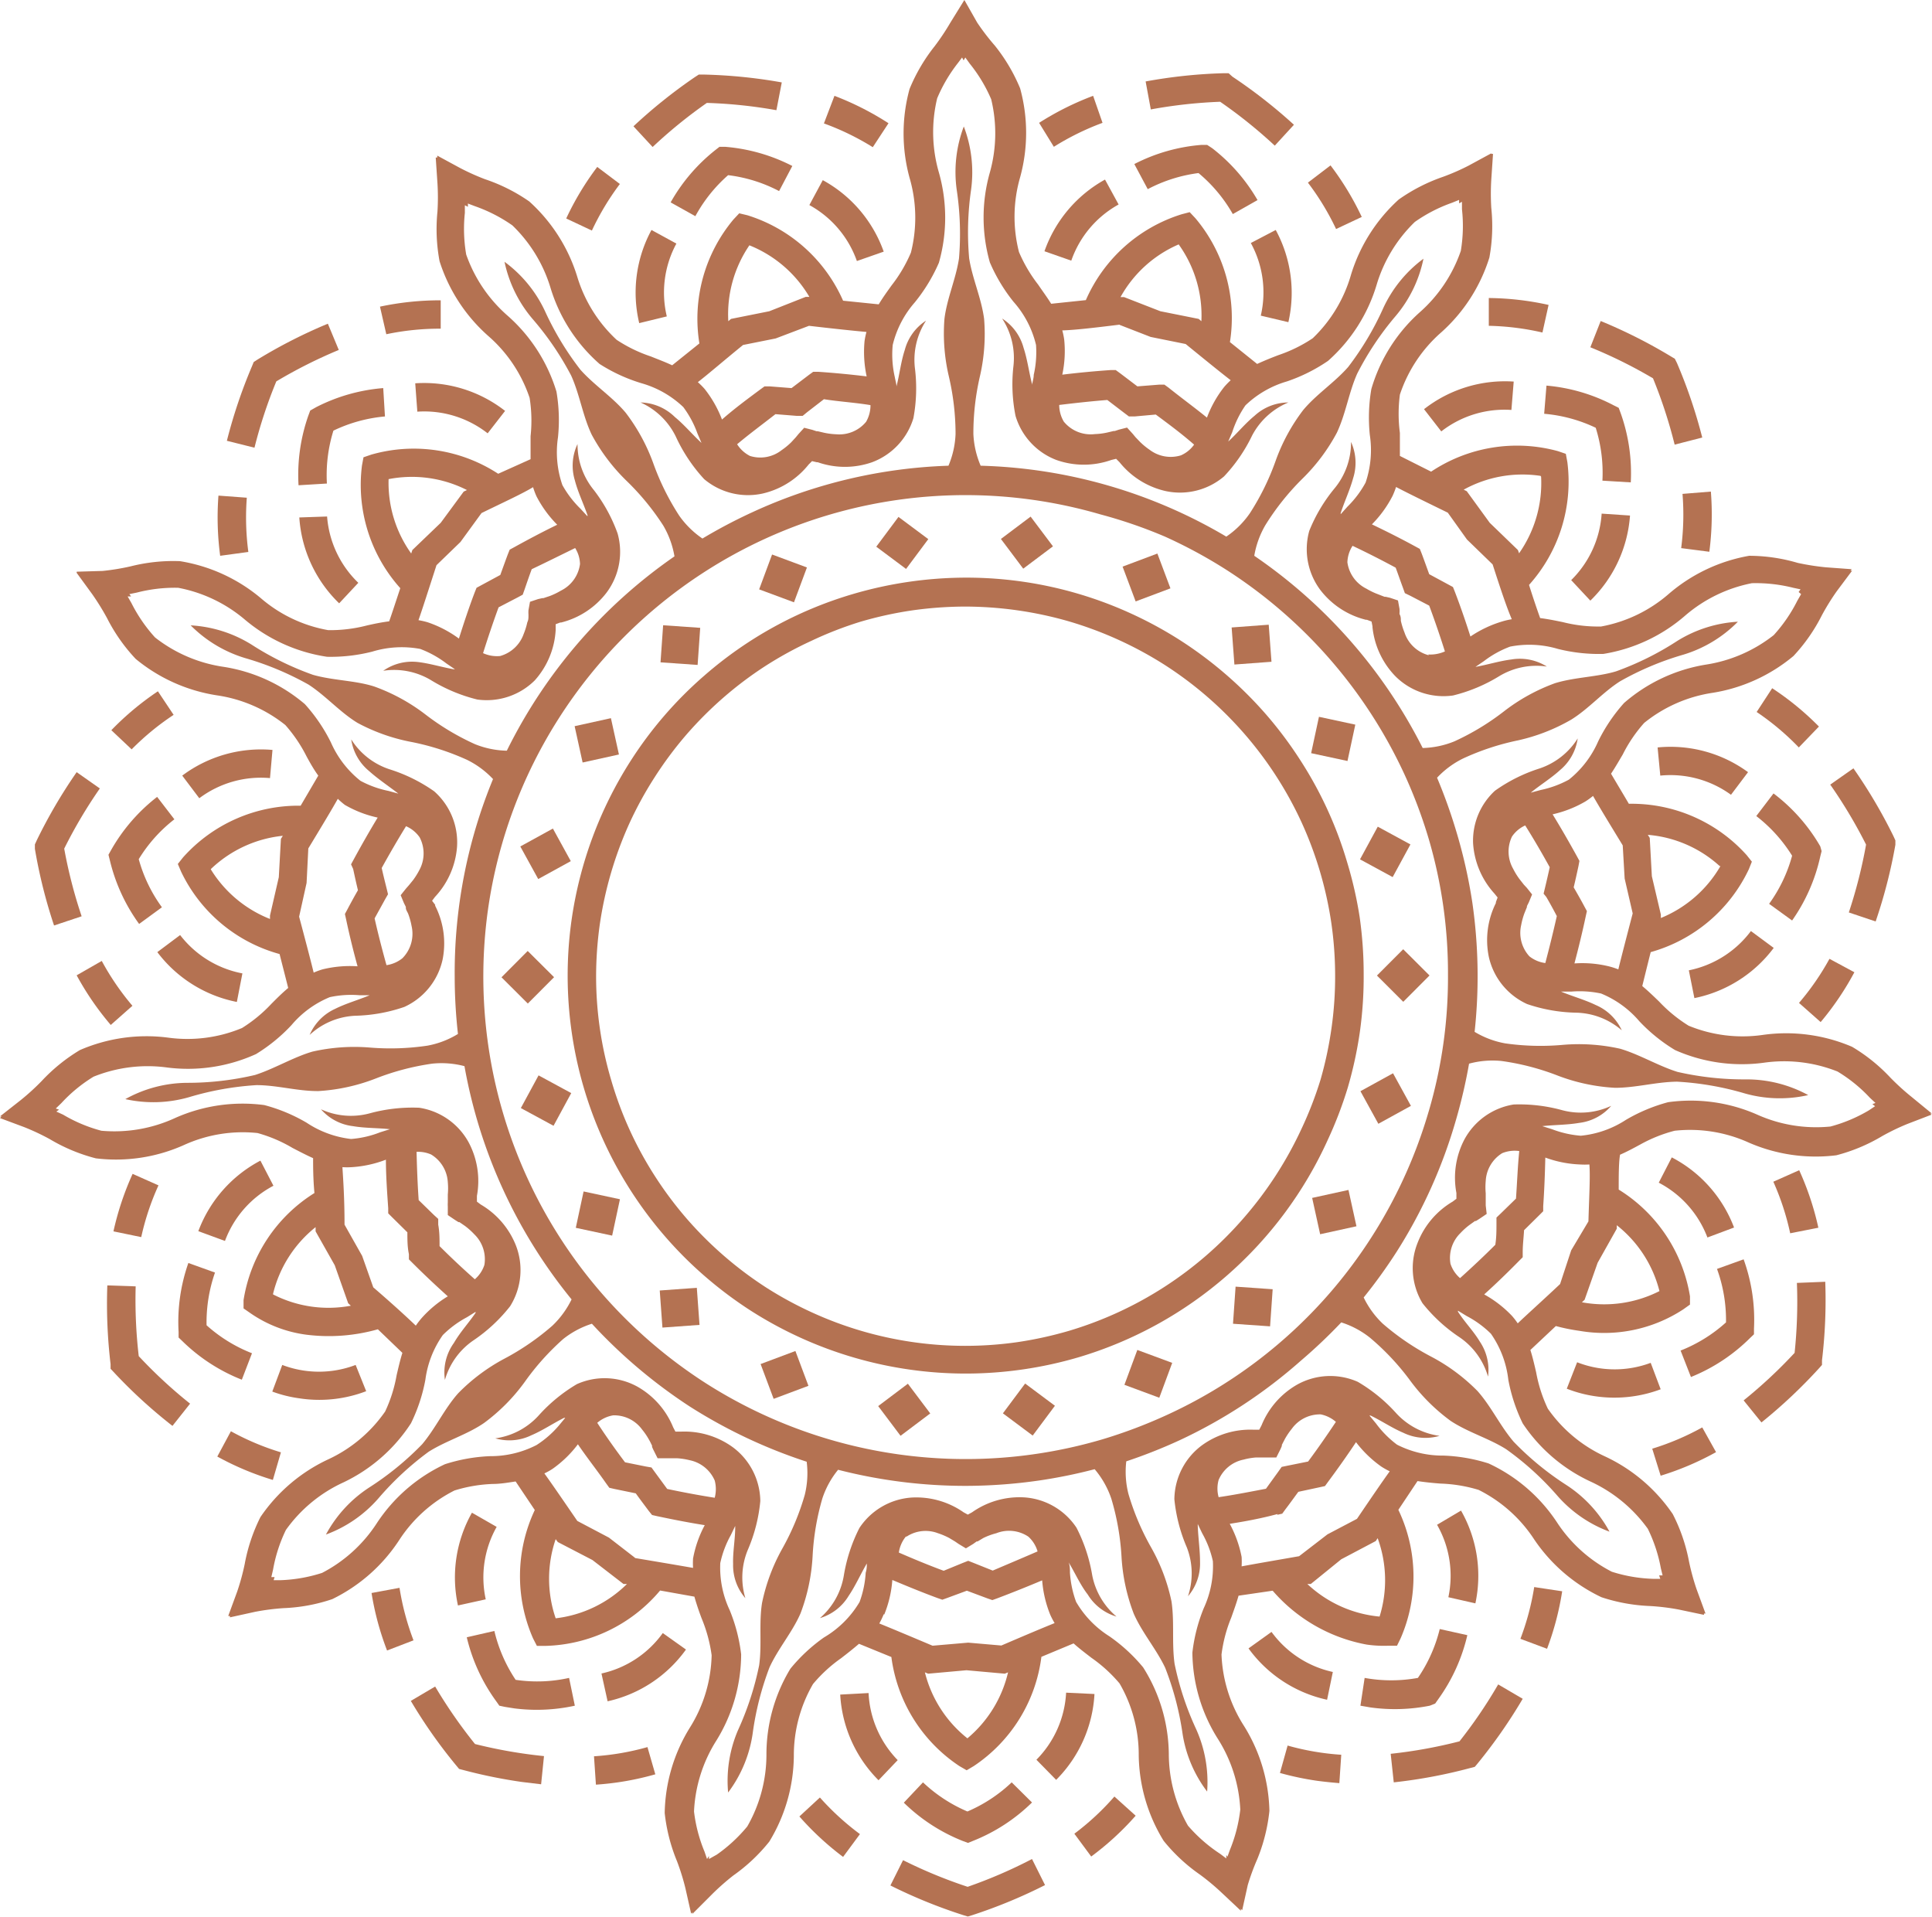<?xml version="1.0" encoding="UTF-8"?>
<svg data-bbox="0 0 100.82 100" viewBox="0 0 100.83 100.01" height="35.28mm" width="35.57mm" xmlns="http://www.w3.org/2000/svg" data-type="color">
    <g>
        <path d="M54.23 6.41 55 7.66a13.72 13.72 0 0 1 2.54-1.25L57.05 5a15.08 15.08 0 0 0-2.82 1.41Z" fill="#b47252" data-color="1"/>
        <path d="M94.9 64.06a15 15 0 0 0-1-3l-1.35.6a13.58 13.58 0 0 1 .88 2.69Z" fill="#b47252" data-color="1"/>
        <path d="m93.89 52.33 1.13 1a15.07 15.07 0 0 0 1.76-2.6l-1.3-.7a13.56 13.56 0 0 1-1.59 2.3Z" fill="#b47252" data-color="1"/>
        <path d="M64.12 3.82h-.24a26.47 26.47 0 0 0-4.09.43l.27 1.46a25.31 25.31 0 0 1 3.62-.4 25.27 25.27 0 0 1 2.85 2.29l1-1.09A26.8 26.8 0 0 0 64.32 4Z" fill="#b47252" data-color="1"/>
        <path d="M98.92 44.08v-.23l-.1-.22a26.8 26.8 0 0 0-2.09-3.54l-1.21.85a25.33 25.33 0 0 1 1.87 3.13 25.45 25.45 0 0 1-.9 3.54l1.4.47a26.71 26.71 0 0 0 1.03-4Z" fill="#b47252" data-color="1"/>
        <path d="m95.26 66.88-1.48.06a25.46 25.46 0 0 1-.12 3.65A25.31 25.31 0 0 1 91 73.07l.93 1.15a26.84 26.84 0 0 0 3-2.82l.16-.18v-.24a26.64 26.64 0 0 0 .17-4.1Z" fill="#b47252" data-color="1"/>
        <path d="M99.76 57.23a12.55 12.55 0 0 1-1.1-1 9.07 9.07 0 0 0-2-1.61A8.73 8.73 0 0 0 92 54a7.41 7.41 0 0 1-3.87-.48 7.61 7.61 0 0 1-1.54-1.26c-.28-.27-.57-.55-.88-.81.1-.4.26-1.06.44-1.77a8.07 8.07 0 0 0 5.12-4.32l.16-.4-.27-.34a8.07 8.07 0 0 0-6.15-2.68c-.37-.63-.72-1.21-.93-1.57.22-.33.42-.68.61-1a7.54 7.54 0 0 1 1.12-1.65 7.43 7.43 0 0 1 3.57-1.57 8.72 8.72 0 0 0 4.22-1.92 9.06 9.06 0 0 0 1.48-2.12 12.25 12.25 0 0 1 .78-1.26l.8-1.07h-.08l.06-.08-1.36-.1a12.88 12.88 0 0 1-1.46-.23 9 9 0 0 0-2.53-.37 8.74 8.74 0 0 0-4.21 2 7.42 7.42 0 0 1-3.52 1.69 7.5 7.5 0 0 1-2-.23c-.39-.08-.78-.16-1.18-.21-.14-.39-.35-1-.58-1.73a8.06 8.06 0 0 0 2-6.41l-.08-.43-.41-.14a8.08 8.08 0 0 0-6.62 1.07l-1.63-.82v-1.2a7.67 7.67 0 0 1 0-2 7.42 7.42 0 0 1 2.16-3.25 8.71 8.71 0 0 0 2.51-3.9 9.05 9.05 0 0 0 .1-2.59 12.11 12.11 0 0 1 0-1.48l.09-1.34h-.09V8l-1.18.64a11.58 11.58 0 0 1-1.35.59 9.16 9.16 0 0 0-2.3 1.18 8.74 8.74 0 0 0-2.49 3.92 7.41 7.41 0 0 1-2 3.32 7.58 7.58 0 0 1-1.79.88c-.37.14-.74.29-1.11.46l-1.42-1.14a8.07 8.07 0 0 0-1.8-6.46l-.3-.32-.42.11a8.07 8.07 0 0 0-5 4.48l-1.81.19c-.21-.34-.45-.66-.68-1a7.69 7.69 0 0 1-1-1.7 7.41 7.41 0 0 1 .06-3.9 8.76 8.76 0 0 0 0-4.64 9.15 9.15 0 0 0-1.32-2.23 12 12 0 0 1-.92-1.2L50.33 0v.08V0l-.73 1.18a12.5 12.5 0 0 1-.82 1.23 9.19 9.19 0 0 0-1.31 2.23 8.76 8.76 0 0 0 0 4.64 7.42 7.42 0 0 1 .07 3.9 7.55 7.55 0 0 1-1 1.7c-.23.32-.47.65-.68 1L44 15.69a8.07 8.07 0 0 0-5-4.46l-.42-.1-.3.32a8.07 8.07 0 0 0-1.78 6.47l-1.42 1.14c-.36-.17-.74-.31-1.11-.46a7.57 7.57 0 0 1-1.79-.87 7.42 7.42 0 0 1-2.06-3.31 8.74 8.74 0 0 0-2.5-3.91 9.1 9.1 0 0 0-2.31-1.16A12.14 12.14 0 0 1 24 8.76l-1.18-.64v.1h-.08l.09 1.34a11.9 11.9 0 0 1 0 1.48 9.11 9.11 0 0 0 .11 2.59 8.74 8.74 0 0 0 2.53 3.89 7.39 7.39 0 0 1 2.17 3.24 7.57 7.57 0 0 1 .05 2v1.2l-1.69.76a8.06 8.06 0 0 0-6.62-1l-.41.14-.08.43a8.07 8.07 0 0 0 2 6.4c-.23.69-.44 1.34-.58 1.73-.4.05-.79.13-1.18.22a7.6 7.6 0 0 1-2 .24 7.34 7.34 0 0 1-3.52-1.67 8.71 8.71 0 0 0-4.22-1.93 9.1 9.1 0 0 0-2.57.27 12 12 0 0 1-1.46.24L4 29.83v.06L4.81 31a12.81 12.81 0 0 1 .78 1.26 9.09 9.09 0 0 0 1.49 2.12 8.75 8.75 0 0 0 4.23 1.9 7.44 7.44 0 0 1 3.58 1.55A7.67 7.67 0 0 1 16 39.47c.19.35.39.7.61 1l-.92 1.57a8.07 8.07 0 0 0-6.14 2.7l-.27.34.17.4a8.05 8.05 0 0 0 5.14 4.3c.18.71.35 1.37.45 1.77-.31.26-.59.54-.87.82a7.62 7.62 0 0 1-1.54 1.27 7.41 7.41 0 0 1-3.87.5 8.74 8.74 0 0 0-4.59.65 9.15 9.15 0 0 0-2 1.62 12.2 12.2 0 0 1-1.1 1L0 58.25h.08l-.08.09 1.26.47a12 12 0 0 1 1.34.63 9.15 9.15 0 0 0 2.4 1 8.68 8.68 0 0 0 4.59-.69 7.4 7.4 0 0 1 3.85-.63 7.49 7.49 0 0 1 1.83.78c.35.18.71.37 1.07.53 0 .41 0 1.09.07 1.82a8.07 8.07 0 0 0-3.7 5.59v.43l.36.25a6.64 6.64 0 0 0 2.9 1.12 9.39 9.39 0 0 0 3.75-.28L21 70.59c-.12.38-.21.78-.3 1.16a7.46 7.46 0 0 1-.6 1.9 7.41 7.41 0 0 1-3 2.51 8.74 8.74 0 0 0-3.51 3 9.14 9.14 0 0 0-.82 2.45 12 12 0 0 1-.39 1.43l-.47 1.28H12v.07l1.32-.29a12.19 12.19 0 0 1 1.47-.19 9 9 0 0 0 2.55-.47 8.74 8.74 0 0 0 3.48-3.06 7.42 7.42 0 0 1 2.9-2.61 7.65 7.65 0 0 1 2-.34c.39 0 .79-.07 1.19-.13l1 1.49a8.08 8.08 0 0 0-.09 6.7l.2.39h.43a8.08 8.08 0 0 0 6-2.89l1.79.32c.11.39.24.77.38 1.14a7.69 7.69 0 0 1 .52 1.92A7.41 7.41 0 0 1 36 90.15a8.73 8.73 0 0 0-1.31 4.45 9.12 9.12 0 0 0 .64 2.51 12.13 12.13 0 0 1 .44 1.41l.3 1.33.07-.07v.08l1-1a12.45 12.45 0 0 1 1.13-1 9.07 9.07 0 0 0 1.88-1.77 8.73 8.73 0 0 0 1.28-4.46 7.41 7.41 0 0 1 1-3.76 7.6 7.6 0 0 1 1.47-1.35c.31-.24.63-.49.93-.75l1.69.69a8.08 8.08 0 0 0 3.55 5.69l.38.22.37-.22a8.06 8.06 0 0 0 3.53-5.7l1.68-.7c.3.27.62.51.93.75a7.58 7.58 0 0 1 1.47 1.34 7.41 7.41 0 0 1 1 3.76 8.71 8.71 0 0 0 1.3 4.45 9.07 9.07 0 0 0 1.89 1.76 12 12 0 0 1 1.14.95l1 .94v-.1l.07.07.29-1.31a11.74 11.74 0 0 1 .5-1.36 9.16 9.16 0 0 0 .63-2.51 8.73 8.73 0 0 0-1.33-4.44 7.41 7.41 0 0 1-1.17-3.72 7.52 7.52 0 0 1 .51-1.93c.13-.37.27-.75.38-1.14l1.78-.26a8.53 8.53 0 0 0 4.9 2.81 6.24 6.24 0 0 0 1.16.06h.43l.19-.39a8.07 8.07 0 0 0-.12-6.7l1-1.5c.4.06.8.1 1.19.13a7.66 7.66 0 0 1 2 .33 7.42 7.42 0 0 1 2.91 2.6 8.76 8.76 0 0 0 3.5 3 9.22 9.22 0 0 0 2.55.46 11.94 11.94 0 0 1 1.47.18l1.33.28v-.07h.08l-.47-1.28a12.38 12.38 0 0 1-.39-1.43A9.06 9.06 0 0 0 87.3 79a8.75 8.75 0 0 0-3.52-3 7.39 7.39 0 0 1-3-2.5 7.57 7.57 0 0 1-.61-1.9c-.09-.39-.18-.78-.3-1.16l1.33-1.25a9.77 9.77 0 0 0 1.23.25 7.54 7.54 0 0 0 5.42-1.12l.35-.25v-.43a8.07 8.07 0 0 0-3.72-5.57c0-.73 0-1.41.07-1.82.37-.16.72-.35 1.07-.54A7.59 7.59 0 0 1 87.4 59a7.42 7.42 0 0 1 3.85.61 8.74 8.74 0 0 0 4.59.67 9.12 9.12 0 0 0 2.39-1 11.72 11.72 0 0 1 1.33-.64l1.25-.48-.08-.06h.09ZM84 50.43a5.84 5.84 0 0 0-1.83-.16c.21-.8.41-1.61.59-2.46l.06-.27-.13-.24c-.18-.34-.37-.67-.56-1 .09-.37.17-.74.25-1.11l.05-.27-.13-.24c-.42-.76-.84-1.49-1.27-2.19a6 6 0 0 0 1.71-.67 4 4 0 0 0 .4-.29c.33.58.83 1.4 1.55 2.58l.1 1.73.42 1.82c-.35 1.34-.59 2.27-.75 2.92a4.11 4.11 0 0 0-.46-.15Zm-3.3-3.63q.28.48.55 1c-.19.85-.39 1.65-.6 2.45a1.68 1.68 0 0 1-.83-.35 1.81 1.81 0 0 1-.43-1.63 3.74 3.74 0 0 1 .17-.62l.13-.32v-.05l.1-.2.17-.41-.28-.35-.15-.16-.22-.28a3.62 3.62 0 0 1-.34-.55 1.81 1.81 0 0 1-.06-1.68 1.66 1.66 0 0 1 .69-.58c.44.7.86 1.42 1.28 2.18q-.12.55-.25 1.09l-.07.29Zm9.09-1.61a6.37 6.37 0 0 1-3.11 2.71v-.18l-.47-2-.11-2-.1-.16a6.34 6.34 0 0 1 3.75 1.63Zm-15.22-11A1.81 1.81 0 0 1 73.3 33a3.79 3.79 0 0 1-.19-.61c0-.11 0-.23-.07-.35V32a1.43 1.43 0 0 0 0-.23l-.08-.44-.42-.14-.22-.05h-.06L71.9 31a3.62 3.62 0 0 1-.58-.28 1.81 1.81 0 0 1-1-1.38 1.68 1.68 0 0 1 .27-.86c.74.35 1.49.73 2.25 1.14.13.35.25.7.38 1.05l.1.28.27.13 1 .52c.3.81.57 1.6.82 2.39a1.88 1.88 0 0 1-.87.16Zm2.19-.92c-.25-.79-.52-1.58-.83-2.39l-.1-.25-.24-.13-1-.54c-.13-.36-.26-.72-.39-1.07l-.1-.25-.24-.13c-.77-.42-1.51-.79-2.26-1.15a6 6 0 0 0 1.08-1.49 4.14 4.14 0 0 0 .18-.46c.59.31 1.45.73 2.7 1.34l1 1.4 1.34 1.3c.43 1.33.73 2.23 1 2.86a3.76 3.76 0 0 0-.48.11 6.05 6.05 0 0 0-1.69.8Zm3.67-8.4a6.38 6.38 0 0 1-1.15 4l-.06-.17-1.47-1.42-1.2-1.65-.16-.08a6.34 6.34 0 0 1 4.01-.72Zm-18.8-1.11a1.82 1.82 0 0 1-1.63-.29 3.61 3.61 0 0 1-.5-.41l-.24-.25-.14-.17-.3-.33-.43.11-.21.07h-.06l-.34.08a3.55 3.55 0 0 1-.64.08 1.81 1.81 0 0 1-1.62-.65 1.72 1.72 0 0 1-.24-.87c.82-.1 1.64-.19 2.51-.26l.89.68.24.18h.29l1.11-.1c.7.52 1.35 1 2 1.57a1.67 1.67 0 0 1-.69.56Zm-.11-11a6.35 6.35 0 0 1 1.18 4l-.14-.12-2-.4-1.9-.74h-.18a6.33 6.33 0 0 1 3.04-2.75Zm-3.09 4.19 1.62.63 1.83.37c1.08.88 1.82 1.48 2.35 1.89a4 4 0 0 0-.34.35 5.94 5.94 0 0 0-.9 1.6c-.64-.52-1.3-1-2-1.56l-.22-.16h-.27l-1.14.09-.91-.69-.22-.16h-.27c-.87.06-1.7.14-2.52.24a5.88 5.88 0 0 0 .1-1.83 3.68 3.68 0 0 0-.1-.48c.66-.02 1.61-.13 2.99-.3Zm-13 4.19a1.72 1.72 0 0 1-.23.87 1.81 1.81 0 0 1-1.55.65 3.72 3.72 0 0 1-.64-.08l-.34-.08h-.06l-.21-.07-.43-.11-.3.33-.14.17-.24.26a3.62 3.62 0 0 1-.5.41 1.8 1.8 0 0 1-1.65.3 1.7 1.7 0 0 1-.67-.61c.63-.53 1.27-1 2-1.57l1.12.09h.3l.23-.19.88-.68c.74.12 1.57.17 2.38.3Zm-6.32-8.34a6.38 6.38 0 0 1 3.13 2.69h-.19l-1.9.75-2 .4-.14.12a6.38 6.38 0 0 1 1.1-3.96Zm-.33 5.2 1.7-.34 1.74-.66c1.38.16 2.33.26 3 .32a3.89 3.89 0 0 0-.1.48 6.05 6.05 0 0 0 .11 1.84c-.82-.1-1.65-.18-2.52-.24h-.27l-.22.16-.91.69-1.14-.09h-.27l-.22.16c-.7.52-1.35 1-2 1.57a6 6 0 0 0-.91-1.6 4.09 4.09 0 0 0-.35-.35c.58-.45 1.28-1.06 2.36-1.94ZM28 25.9a6.07 6.07 0 0 0 1.08 1.48c-.74.36-1.48.75-2.24 1.17l-.24.13-.1.25c-.13.35-.26.71-.39 1.07l-1 .54-.24.13-.1.25c-.31.82-.57 1.61-.82 2.4a5.93 5.93 0 0 0-1.63-.85 3.86 3.86 0 0 0-.48-.11c.22-.63.51-1.54.94-2.87l1.25-1.21 1.1-1.51c1.25-.61 2.11-1 2.69-1.35a4 4 0 0 0 .18.48Zm2 2.67a1.65 1.65 0 0 1 .27.86 1.81 1.81 0 0 1-1 1.39 3.73 3.73 0 0 1-.58.28l-.33.11h-.06l-.22.05-.42.14-.08.44a1.55 1.55 0 0 0 0 .22v.06c0 .12 0 .23-.06.35a3.73 3.73 0 0 1-.19.61 1.82 1.82 0 0 1-1.23 1.15 1.75 1.75 0 0 1-.89-.15c.25-.79.51-1.57.81-2.39l1-.52.26-.14.1-.28c.12-.35.24-.7.37-1.05.84-.4 1.58-.77 2.32-1.13ZM20.28 25a6.35 6.35 0 0 1 4.09.57l-.17.08-1.2 1.63-1.48 1.42-.06.18A6.33 6.33 0 0 1 20.28 25Zm1.62 18.69a1.81 1.81 0 0 1 0 1.68 4 4 0 0 1-.34.55l-.22.27-.15.17-.28.35.17.41.1.2v.05c0 .11.09.22.13.33a3.7 3.7 0 0 1 .17.62A1.81 1.81 0 0 1 21 50a1.71 1.71 0 0 1-.83.36c-.22-.79-.43-1.6-.62-2.44.18-.33.36-.65.55-1l.15-.26-.07-.29c-.09-.36-.18-.72-.26-1.08.42-.76.84-1.48 1.27-2.18a1.67 1.67 0 0 1 .71.58Zm-3.47 1.65c.08.37.16.74.25 1.11-.19.33-.37.66-.55 1l-.13.24.06.27c.18.85.38 1.66.6 2.46a6 6 0 0 0-1.83.16 3.72 3.72 0 0 0-.46.17c-.16-.65-.4-1.57-.76-2.92l.39-1.76.09-1.8c.72-1.19 1.21-2 1.54-2.59A3.84 3.84 0 0 0 18 42a5.9 5.9 0 0 0 1.71.66c-.43.71-.84 1.43-1.26 2.2l-.13.24Zm-7.42 0a6.37 6.37 0 0 1 3.75-1.73l-.1.16-.11 2-.46 2v.18A6.37 6.37 0 0 1 11 45.36Zm11.49 14.9a1.81 1.81 0 0 1 .87 1.44 3.63 3.63 0 0 1 0 .65v.41a1.9 1.9 0 0 0 0 .22v.44l.37.25.19.12h.05l.29.2a3.77 3.77 0 0 1 .48.43 1.81 1.81 0 0 1 .53 1.6 1.66 1.66 0 0 1-.5.75c-.62-.55-1.23-1.12-1.84-1.73 0-.37 0-.74-.07-1.12v-.3l-.22-.2-.8-.78c-.06-.86-.09-1.69-.11-2.52a1.71 1.71 0 0 1 .76.14Zm-2.36.27c0 .82.06 1.66.12 2.53v.27l.19.19.81.8c0 .38 0 .76.08 1.14v.27l.19.19c.62.62 1.23 1.19 1.84 1.74A5.93 5.93 0 0 0 22 68.78a4.51 4.51 0 0 0-.3.39c-.48-.46-1.19-1.11-2.22-2l-.58-1.64-.92-1.63c0-1.39-.07-2.35-.11-3a3.84 3.84 0 0 0 .49 0 6 6 0 0 0 1.78-.39Zm-5.89 7a6.37 6.37 0 0 1 2.22-3.48v.22l1 1.77.7 1.98.14.13a6.34 6.34 0 0 1-4.06-.59ZM29 84.44a6.37 6.37 0 0 1 0-4.13l.11.15 1.81.94 1.62 1.25h.18A6.34 6.34 0 0 1 29 84.44Zm4.15-3.15-1.37-1.06-1.65-.87c-.79-1.15-1.33-1.94-1.72-2.48a3.49 3.49 0 0 0 .43-.24 5.92 5.92 0 0 0 1.32-1.28c.46.68 1 1.36 1.48 2.05l.16.22.26.06 1.12.23c.22.31.45.61.68.92l.17.21.26.06c.85.18 1.67.34 2.49.47a5.94 5.94 0 0 0-.61 1.74 4 4 0 0 0 0 .49c-.74-.13-1.69-.29-3.06-.52ZM32 73.85a1.8 1.8 0 0 1 1.51.74 3.5 3.5 0 0 1 .36.53c.06.1.11.21.16.31v.06a1.86 1.86 0 0 0 .09.2l.2.4h1.03a3.67 3.67 0 0 1 .64.1 1.82 1.82 0 0 1 1.31 1.06 1.75 1.75 0 0 1 0 .9c-.82-.13-1.63-.28-2.48-.46l-.66-.9-.16-.22-.29-.05-1.09-.22c-.52-.69-1-1.37-1.45-2.06a1.69 1.69 0 0 1 .83-.39Zm15.31 6.33a1.81 1.81 0 0 1 1.64-.18 3.71 3.71 0 0 1 .59.25l.3.18.19.13.38.23.38-.23.18-.13h.05l.3-.18A3.57 3.57 0 0 1 52 80a1.81 1.81 0 0 1 1.67.18 1.66 1.66 0 0 1 .48.77c-.76.33-1.52.65-2.34 1l-1-.4-.28-.11-.28.11-1 .41c-.81-.3-1.58-.62-2.34-.95a1.71 1.71 0 0 1 .37-.84Zm-1.16 4.06a5.92 5.92 0 0 0 .42-1.8c.76.32 1.54.64 2.35.94l.26.09.25-.09 1.03-.38 1.07.4.26.09.25-.09c.82-.31 1.59-.62 2.35-.94a6 6 0 0 0 .42 1.79 4 4 0 0 0 .23.44c-.62.25-1.5.62-2.78 1.17l-1.73-.15-1.86.16c-1.28-.54-2.16-.91-2.78-1.16a4.13 4.13 0 0 0 .23-.48Zm4.36 6.48a6.36 6.36 0 0 1-2.24-3.46l.17.07 2-.18 2 .18.17-.07a6.38 6.38 0 0 1-2.13 3.45Zm13.09-12.6a1.67 1.67 0 0 1 0-.9 1.8 1.8 0 0 1 1.3-1.06 3.5 3.5 0 0 1 .63-.11h1.08l.2-.4a2 2 0 0 0 .09-.21v-.05l.16-.31a3.84 3.84 0 0 1 .36-.53 1.81 1.81 0 0 1 1.51-.75 1.72 1.72 0 0 1 .79.39c-.46.69-.93 1.37-1.45 2.07l-1.09.22-.29.06-.17.24-.65.9c-.84.16-1.65.32-2.47.44Zm3.06.92.26-.06.16-.22c.23-.3.45-.61.68-.92l1.12-.24.27-.06.16-.22c.52-.7 1-1.38 1.46-2.07a6 6 0 0 0 1.33 1.28 4.24 4.24 0 0 0 .43.24c-.39.54-.93 1.33-1.71 2.48l-1.54.81-1.48 1.14c-1.37.24-2.31.4-3 .53a4.28 4.28 0 0 0 0-.49 6 6 0 0 0-.62-1.73c.82-.13 1.64-.28 2.49-.51ZM72 84.35a6.35 6.35 0 0 1-3.77-1.7h.18L70 81.36l1.8-.95.1-.15a6.39 6.39 0 0 1 .1 4.09Zm14.64-17a6.37 6.37 0 0 1-4.08.6l.14-.13.68-1.93 1-1.78v-.18a6.35 6.35 0 0 1 2.23 3.45Zm-3.74-3.62-.9 1.51-.58 1.76c-1 .94-1.73 1.59-2.21 2.05a3.88 3.88 0 0 0-.3-.39 6 6 0 0 0-1.45-1.12c.61-.55 1.21-1.13 1.82-1.75l.19-.19v-.27c0-.38.05-.76.07-1.14l.81-.8.19-.19v-.27c.06-.87.09-1.7.11-2.53a5.92 5.92 0 0 0 1.81.36 4.21 4.21 0 0 0 .49 0c.05.62-.01 1.58-.05 2.97Zm-3.78-1.19-.8.78-.22.21v.3c0 .37 0 .74-.06 1.12-.62.62-1.22 1.18-1.84 1.74a1.66 1.66 0 0 1-.5-.75 1.81 1.81 0 0 1 .52-1.6 3.58 3.58 0 0 1 .48-.43l.28-.2h.05l.19-.12.37-.25-.05-.44v-.63a3.49 3.49 0 0 1 0-.65 1.81 1.81 0 0 1 .86-1.45 1.72 1.72 0 0 1 .89-.11c-.08.78-.11 1.61-.17 2.47Zm18.41-4.6a7.92 7.92 0 0 1-2 .84 7.52 7.52 0 0 1-3.82-.62 8.6 8.6 0 0 0-4.65-.65 8.83 8.83 0 0 0-2.2.92 5.23 5.23 0 0 1-2.36.83 5.34 5.34 0 0 1-1.5-.34l-.51-.16c.64-.07 1.29-.06 1.93-.17a2.61 2.61 0 0 0 1.67-.89 3.75 3.75 0 0 1-2.55.23 8.43 8.43 0 0 0-2.54-.3 3.56 3.56 0 0 0-2.57 1.82 4.3 4.3 0 0 0-.42 2.8v.3l-.2.15a4.31 4.31 0 0 0-1.83 2.16 3.55 3.55 0 0 0 .26 3.14 8.39 8.39 0 0 0 1.91 1.76 3.75 3.75 0 0 1 1.51 2.07 2.64 2.64 0 0 0-.43-1.83c-.33-.55-.78-1-1.14-1.56v-.05l.46.28a5.28 5.28 0 0 1 1.26.92 5.22 5.22 0 0 1 .91 2.41 8.89 8.89 0 0 0 .75 2.27A8.59 8.59 0 0 0 83 77.3a7.6 7.6 0 0 1 3 2.47 7.91 7.91 0 0 1 .68 2.06l.09.37h-.18l.06.18h-.39a7.88 7.88 0 0 1-2.14-.37 7.53 7.53 0 0 1-2.87-2.59 8.62 8.62 0 0 0-3.56-3.06 8.81 8.81 0 0 0-2.35-.41 5.24 5.24 0 0 1-2.43-.57 5.31 5.31 0 0 1-1.1-1.11l-.34-.41h.06c.58.28 1.12.65 1.71.9a2.63 2.63 0 0 0 1.89.16 3.75 3.75 0 0 1-2.27-1.19 8.4 8.4 0 0 0-2-1.63 3.55 3.55 0 0 0-3.15.14 4.31 4.31 0 0 0-1.87 2.13l-.12.23h-.3a4.29 4.29 0 0 0-2.7.82 3.55 3.55 0 0 0-1.43 2.81 8.43 8.43 0 0 0 .65 2.51 3.76 3.76 0 0 1 .06 2.55 2.62 2.62 0 0 0 .63-1.78c0-.64-.1-1.29-.12-1.93v-.06l.23.48a5.25 5.25 0 0 1 .56 1.46 5.23 5.23 0 0 1-.48 2.46 8.78 8.78 0 0 0-.59 2.31 8.58 8.58 0 0 0 1.33 4.5 7.56 7.56 0 0 1 1.17 3.69 7.9 7.9 0 0 1-.54 2.1l-.13.36-.06-.09v.18l-.32-.24A8 8 0 0 1 62 95.26a7.56 7.56 0 0 1-1-3.73A8.6 8.6 0 0 0 59.66 87a8.79 8.79 0 0 0-1.76-1.62 5.24 5.24 0 0 1-1.74-1.8 5.37 5.37 0 0 1-.32-1.53c0-.18 0-.36-.07-.53.34.55.59 1.15 1 1.68a2.62 2.62 0 0 0 1.5 1.15A3.74 3.74 0 0 1 57 82.18a8.45 8.45 0 0 0-.82-2.47 3.55 3.55 0 0 0-2.73-1.58 4.3 4.3 0 0 0-2.72.78l-.22.12-.22-.12a4.31 4.31 0 0 0-2.72-.77 3.55 3.55 0 0 0-2.72 1.59 8.5 8.5 0 0 0-.81 2.47 3.74 3.74 0 0 1-1.25 2.23 2.62 2.62 0 0 0 1.5-1.16c.36-.53.62-1.13.95-1.69v-.05c0 .17 0 .35-.06.53a5.31 5.31 0 0 1-.32 1.53A5.25 5.25 0 0 1 43 85.44a8.77 8.77 0 0 0-1.75 1.63 8.61 8.61 0 0 0-1.25 4.5 7.54 7.54 0 0 1-1 3.73 8 8 0 0 1-1.59 1.47L37 97v-.16l-.1.16-.13-.38a7.84 7.84 0 0 1-.55-2.1 7.55 7.55 0 0 1 1.16-3.69 8.6 8.6 0 0 0 1.3-4.51 8.78 8.78 0 0 0-.6-2.31 5.21 5.21 0 0 1-.49-2.45 5.26 5.26 0 0 1 .55-1.46l.23-.48v.06c0 .64-.13 1.29-.11 1.93a2.61 2.61 0 0 0 .64 1.78 3.75 3.75 0 0 1 .14-2.55 8.39 8.39 0 0 0 .64-2.52 3.55 3.55 0 0 0-1.44-2.81 4.3 4.3 0 0 0-2.71-.81h-.28l-.12-.23a4.3 4.3 0 0 0-1.87-2.12 3.54 3.54 0 0 0-3.15-.13 8.43 8.43 0 0 0-2 1.64 3.74 3.74 0 0 1-2.26 1.19 2.62 2.62 0 0 0 1.88-.16c.59-.25 1.13-.62 1.71-.91h.06l-.34.41A5.24 5.24 0 0 1 28 75.4a5.24 5.24 0 0 1-2.43.58 8.81 8.81 0 0 0-2.35.42 8.61 8.61 0 0 0-3.55 3.07 7.54 7.54 0 0 1-2.86 2.6 7.92 7.92 0 0 1-2.14.38h-.39l.05-.16h-.17l.09-.39a7.88 7.88 0 0 1 .67-2.07 7.54 7.54 0 0 1 3-2.48 8.6 8.6 0 0 0 3.53-3.09 8.76 8.76 0 0 0 .75-2.27 5.22 5.22 0 0 1 .91-2.33 5.33 5.33 0 0 1 1.26-.93l.45-.28v.05c-.36.53-.8 1-1.13 1.57a2.63 2.63 0 0 0-.47 1.93 3.74 3.74 0 0 1 1.5-2.07 8.41 8.41 0 0 0 1.9-1.77 3.55 3.55 0 0 0 .31-3.16 4.31 4.31 0 0 0-1.84-2.15l-.2-.15v-.3a4.29 4.29 0 0 0-.43-2.79 3.55 3.55 0 0 0-2.58-1.81 8.46 8.46 0 0 0-2.58.29 3.76 3.76 0 0 1-2.55-.21 2.62 2.62 0 0 0 1.67.88c.64.11 1.29.09 1.93.16l-.51.16a5.21 5.21 0 0 1-1.52.35 5.27 5.27 0 0 1-2.32-.85 8.75 8.75 0 0 0-2.21-.92 8.65 8.65 0 0 0-4.64.67 7.57 7.57 0 0 1-3.86.67 7.87 7.87 0 0 1-2-.84L2.94 58l.14-.1-.17-.06.29-.28a7.83 7.83 0 0 1 1.68-1.38 7.55 7.55 0 0 1 3.84-.48 8.59 8.59 0 0 0 4.64-.7 8.84 8.84 0 0 0 1.85-1.51 5.2 5.2 0 0 1 2-1.46 5.22 5.22 0 0 1 1.56-.1h.57-.05c-.59.25-1.22.42-1.8.71A2.63 2.63 0 0 0 16.16 54a3.74 3.74 0 0 1 2.38-1 8.45 8.45 0 0 0 2.56-.46 3.55 3.55 0 0 0 2-2.48 4.32 4.32 0 0 0-.39-2.8v-.05l-.16-.21.15-.2a4.3 4.3 0 0 0 1.15-2.59 3.55 3.55 0 0 0-1.19-2.92 8.43 8.43 0 0 0-2.33-1.15 3.74 3.74 0 0 1-2-1.56 2.62 2.62 0 0 0 .93 1.65c.48.43 1 .77 1.53 1.18l-.51-.14a5.3 5.3 0 0 1-1.47-.53 5.26 5.26 0 0 1-1.54-2 8.78 8.78 0 0 0-1.36-2 8.57 8.57 0 0 0-4.27-1.95 7.56 7.56 0 0 1-3.55-1.53 8 8 0 0 1-1.23-1.79l-.2-.35h.18L6.75 31l.39-.08a7.9 7.9 0 0 1 2.16-.25 7.54 7.54 0 0 1 3.49 1.67 8.62 8.62 0 0 0 4.28 1.93 8.81 8.81 0 0 0 2.36-.27 5.26 5.26 0 0 1 2.5-.14 5.37 5.37 0 0 1 1.37.76l.44.3h-.06c-.64-.11-1.26-.31-1.9-.38A2.62 2.62 0 0 0 20 35a3.74 3.74 0 0 1 2.51.5 8.49 8.49 0 0 0 2.4 1 3.56 3.56 0 0 0 3-1A4.3 4.3 0 0 0 29 32.87v-.3l.24-.09h.05a4.29 4.29 0 0 0 2.36-1.55 3.55 3.55 0 0 0 .58-3.1A8.33 8.33 0 0 0 31 25.58a3.77 3.77 0 0 1-.86-2.41 2.63 2.63 0 0 0-.14 1.89c.16.62.45 1.21.66 1.82v.06l-.36-.39a5.37 5.37 0 0 1-.95-1.24 5.24 5.24 0 0 1-.23-2.49 8.78 8.78 0 0 0-.08-2.39 8.61 8.61 0 0 0-2.54-3.95 7.55 7.55 0 0 1-2.17-3.2 7.9 7.9 0 0 1-.07-2.17v-.4l.16.08v-.17l.37.14a8 8 0 0 1 1.95 1 7.55 7.55 0 0 1 2 3.29 8.59 8.59 0 0 0 2.55 3.94 8.73 8.73 0 0 0 2.2 1.01 5.24 5.24 0 0 1 2.17 1.24 5.32 5.32 0 0 1 .74 1.38l.21.49c-.48-.44-.89-.94-1.39-1.35a2.64 2.64 0 0 0-1.79-.76 3.75 3.75 0 0 1 1.84 1.78A8.51 8.51 0 0 0 36.75 25a3.55 3.55 0 0 0 3.06.75 4.31 4.31 0 0 0 2.39-1.51l.18-.18.25.06h.05a4.3 4.3 0 0 0 2.83 0 3.55 3.55 0 0 0 2.16-2.3 8.48 8.48 0 0 0 .08-2.6 3.75 3.75 0 0 1 .58-2.49 2.62 2.62 0 0 0-1.11 1.53c-.2.61-.27 1.26-.43 1.89v.06c0-.18-.06-.35-.09-.53a5.28 5.28 0 0 1-.11-1.68 5.22 5.22 0 0 1 1.15-2.22A8.89 8.89 0 0 0 49 13.71 8.61 8.61 0 0 0 49 9a7.55 7.55 0 0 1-.09-3.87A8 8 0 0 1 50 3.28l.21-.28.08.15.09-.15.23.32a7.85 7.85 0 0 1 1.12 1.86A7.56 7.56 0 0 1 51.66 9a8.57 8.57 0 0 0 0 4.69 8.87 8.87 0 0 0 1.23 2.05A5.21 5.21 0 0 1 54.07 18a5.37 5.37 0 0 1-.12 1.56c0 .17-.06.35-.09.53v-.06c-.16-.62-.24-1.27-.44-1.88a2.62 2.62 0 0 0-1.12-1.53 3.75 3.75 0 0 1 .59 2.49A8.37 8.37 0 0 0 53 21.7a3.54 3.54 0 0 0 2.13 2.3A4.3 4.3 0 0 0 58 24l.25-.06.18.18a4.3 4.3 0 0 0 2.39 1.5 3.55 3.55 0 0 0 3.06-.76 8.41 8.41 0 0 0 1.47-2.14A3.76 3.76 0 0 1 67.24 21a2.62 2.62 0 0 0-1.76.69c-.5.41-.91.92-1.38 1.35l.21-.49a5.3 5.3 0 0 1 .69-1.4 5.24 5.24 0 0 1 2.17-1.25 8.79 8.79 0 0 0 2.14-1.07 8.6 8.6 0 0 0 2.53-3.95 7.56 7.56 0 0 1 2-3.3 7.93 7.93 0 0 1 1.94-1l.37-.15v.18l.15-.08v.39a7.92 7.92 0 0 1-.06 2.17 7.54 7.54 0 0 1-2.15 3.21 8.59 8.59 0 0 0-2.52 4 8.83 8.83 0 0 0-.08 2.39 5.27 5.27 0 0 1-.22 2.49 5.31 5.31 0 0 1-.94 1.25l-.36.4v-.06c.2-.61.48-1.2.65-1.82a2.63 2.63 0 0 0-.11-1.89 3.75 3.75 0 0 1-.85 2.41 8.39 8.39 0 0 0-1.33 2.23 3.55 3.55 0 0 0 .59 3.1 4.3 4.3 0 0 0 2.37 1.54h.05l.24.09.05.25v.05a4.32 4.32 0 0 0 1.2 2.56 3.55 3.55 0 0 0 3 1 8.43 8.43 0 0 0 2.4-1 3.75 3.75 0 0 1 2.5-.51 2.64 2.64 0 0 0-1.85-.37c-.64.08-1.26.28-1.89.39H77l.44-.3a5.3 5.3 0 0 1 1.37-.76 5.23 5.23 0 0 1 2.5.12 8.82 8.82 0 0 0 2.37.26 8.59 8.59 0 0 0 4.27-2 7.56 7.56 0 0 1 3.48-1.69 8 8 0 0 1 2.16.24l.38.08-.1.14.13.11-.2.35a7.94 7.94 0 0 1-1.23 1.79 7.57 7.57 0 0 1-3.55 1.54 8.6 8.6 0 0 0-4.26 2 8.8 8.8 0 0 0-1.35 2 5.23 5.23 0 0 1-1.53 2 5.35 5.35 0 0 1-1.47.54l-.52.14c.5-.41 1.06-.75 1.53-1.18a2.63 2.63 0 0 0 .92-1.65 3.76 3.76 0 0 1-2 1.57 8.4 8.4 0 0 0-2.32 1.16A3.54 3.54 0 0 0 76.88 44 4.3 4.3 0 0 0 78 46.63l.16.2-.09.24v.05a4.32 4.32 0 0 0-.37 2.8 3.55 3.55 0 0 0 2 2.47 8.42 8.42 0 0 0 2.56.45 3.76 3.76 0 0 1 2.38.92 2.63 2.63 0 0 0-1.36-1.32c-.58-.28-1.21-.45-1.81-.7h-.05.58a5.35 5.35 0 0 1 1.56.1 5.23 5.23 0 0 1 2 1.45 8.81 8.81 0 0 0 1.86 1.5 8.59 8.59 0 0 0 4.64.66 7.53 7.53 0 0 1 3.84.46 7.84 7.84 0 0 1 1.69 1.37l.29.27-.16.06.14.11Z" fill="#b47252" data-color="1"/>
        <path d="M91.11 56.32a15.56 15.56 0 0 1-3.56-.39c-1-.31-2-.92-3-1.21a9.88 9.88 0 0 0-3-.2 13 13 0 0 1-3-.08 4.7 4.7 0 0 1-1.59-.6 26.94 26.94 0 0 0-.12-6.75 26.75 26.75 0 0 0-.84-3.72 27.46 27.46 0 0 0-1-2.79 4.72 4.72 0 0 1 1.35-1 13.17 13.17 0 0 1 2.88-.95A9.79 9.79 0 0 0 82 37.55c.92-.57 1.64-1.42 2.55-2a15.36 15.36 0 0 1 3.3-1.39 6.72 6.72 0 0 0 2.85-1.72 6.72 6.72 0 0 0-3.16 1 15.4 15.4 0 0 1-3.2 1.59c-1 .3-2.16.3-3.19.62a9.85 9.85 0 0 0-2.65 1.46 13.07 13.07 0 0 1-2.59 1.57 4.68 4.68 0 0 1-1.66.35A26.67 26.67 0 0 0 65.46 29a4.73 4.73 0 0 1 .58-1.6 13.16 13.16 0 0 1 1.91-2.4 9.85 9.85 0 0 0 1.82-2.42c.47-1 .62-2.09 1.06-3.08a15.52 15.52 0 0 1 2-3 6.7 6.7 0 0 0 1.46-3 6.7 6.7 0 0 0-2.1 2.58 15.39 15.39 0 0 1-1.83 3.07c-.72.82-1.66 1.42-2.35 2.25a9.79 9.79 0 0 0-1.44 2.66 13.07 13.07 0 0 1-1.34 2.72A4.69 4.69 0 0 1 64 28a26.56 26.56 0 0 0-12.82-3.7 4.71 4.71 0 0 1-.38-1.66 13.25 13.25 0 0 1 .34-3 9.78 9.78 0 0 0 .22-3c-.14-1.08-.61-2.09-.78-3.16a15.52 15.52 0 0 1 .1-3.58 6.7 6.7 0 0 0-.38-3.3 6.72 6.72 0 0 0-.37 3.3 15.49 15.49 0 0 1 .12 3.58c-.16 1.07-.63 2.09-.76 3.16a9.77 9.77 0 0 0 .23 3 13.24 13.24 0 0 1 .35 3 4.71 4.71 0 0 1-.37 1.66 26.52 26.52 0 0 0-10.22 2.42 27.07 27.07 0 0 0-2.62 1.38 4.75 4.75 0 0 1-1.21-1.19 13.13 13.13 0 0 1-1.35-2.72 9.85 9.85 0 0 0-1.45-2.66c-.7-.83-1.64-1.43-2.36-2.24a15.48 15.48 0 0 1-1.85-3.06 6.71 6.71 0 0 0-2.11-2.57 6.73 6.73 0 0 0 1.48 3 15.46 15.46 0 0 1 2 2.94c.45 1 .6 2.09 1.07 3.08a9.9 9.9 0 0 0 1.82 2.41 13.18 13.18 0 0 1 1.92 2.34 4.73 4.73 0 0 1 .58 1.6 26.7 26.7 0 0 0-8.75 10.14 4.69 4.69 0 0 1-1.66-.34 13 13 0 0 1-2.6-1.56 9.87 9.87 0 0 0-2.66-1.45c-1-.32-2.15-.31-3.2-.61a15.42 15.42 0 0 1-3.21-1.58 6.72 6.72 0 0 0-3.17-1 6.76 6.76 0 0 0 2.85 1.71 15.53 15.53 0 0 1 3.3 1.38c.91.59 1.64 1.44 2.56 2a9.78 9.78 0 0 0 2.84 1 13.17 13.17 0 0 1 2.88.93 4.72 4.72 0 0 1 1.35 1 26.52 26.52 0 0 0-2 10.3 26.9 26.9 0 0 0 .17 3 4.65 4.65 0 0 1-1.59.61 13.13 13.13 0 0 1-3 .1 9.88 9.88 0 0 0-3 .21c-1 .29-2 .9-3 1.22a15.45 15.45 0 0 1-3.56.41 6.72 6.72 0 0 0-3.21.85 6.73 6.73 0 0 0 3.32-.1 15.54 15.54 0 0 1 3.52-.63c1.09 0 2.15.32 3.24.31a9.85 9.85 0 0 0 3-.66 13.16 13.16 0 0 1 2.93-.77 4.7 4.7 0 0 1 1.69.13 26.64 26.64 0 0 0 5.59 12.17 4.78 4.78 0 0 1-1 1.37 13.14 13.14 0 0 1-2.5 1.72 9.83 9.83 0 0 0-2.42 1.81c-.72.81-1.18 1.83-1.88 2.66a15.53 15.53 0 0 1-2.77 2.26 6.72 6.72 0 0 0-2.25 2.45 6.7 6.7 0 0 0 2.74-1.89 15.6 15.6 0 0 1 2.62-2.43c.92-.58 2-.89 2.89-1.5a9.8 9.8 0 0 0 2.13-2.15 13.17 13.17 0 0 1 2-2.23 4.69 4.69 0 0 1 1.5-.8A27 27 0 0 0 36 73.39a26.86 26.86 0 0 0 6.1 2.88A4.74 4.74 0 0 1 42 78a13.14 13.14 0 0 1-1.17 2.8 9.87 9.87 0 0 0-1.06 2.84c-.17 1.07 0 2.17-.15 3.25a15.65 15.65 0 0 1-1.11 3.4 6.71 6.71 0 0 0-.51 3.24 6.71 6.71 0 0 0 1.28-3.07 15.49 15.49 0 0 1 .88-3.46c.46-1 1.19-1.83 1.62-2.82a9.89 9.89 0 0 0 .63-3 13.12 13.12 0 0 1 .51-3 4.67 4.67 0 0 1 .82-1.49 26.78 26.78 0 0 0 6.7.84 27.24 27.24 0 0 0 3.79-.28 26.79 26.79 0 0 0 2.9-.59A4.71 4.71 0 0 1 58 78.2a13.14 13.14 0 0 1 .53 3 9.85 9.85 0 0 0 .64 3c.44 1 1.17 1.83 1.64 2.82a15.53 15.53 0 0 1 .91 3.46 6.68 6.68 0 0 0 1.28 3 6.72 6.72 0 0 0-.58-3.27 15.49 15.49 0 0 1-1.12-3.4c-.15-1.08 0-2.18-.16-3.25a9.78 9.78 0 0 0-1.07-2.83 13.2 13.2 0 0 1-1.18-2.79 4.71 4.71 0 0 1-.11-1.69 27.42 27.42 0 0 0 2.76-1.09A26.32 26.32 0 0 0 67.89 71 27.2 27.2 0 0 0 70 69a4.68 4.68 0 0 1 1.5.8 13 13 0 0 1 2.07 2.2 9.86 9.86 0 0 0 2.14 2.14c.91.6 2 .91 2.9 1.48A15.34 15.34 0 0 1 81.24 78 6.71 6.71 0 0 0 84 79.92a6.72 6.72 0 0 0-2.26-2.44A15.36 15.36 0 0 1 79 75.23c-.71-.83-1.17-1.84-1.89-2.65a9.79 9.79 0 0 0-2.43-1.8 13.21 13.21 0 0 1-2.51-1.71 4.7 4.7 0 0 1-1-1.37 27.14 27.14 0 0 0 1.73-2.4 26.4 26.4 0 0 0 3.1-6.91 27.43 27.43 0 0 0 .67-2.89 4.68 4.68 0 0 1 1.69-.14 13 13 0 0 1 2.93.76 9.85 9.85 0 0 0 3 .64c1.09 0 2.15-.31 3.24-.32a15.49 15.49 0 0 1 3.52.61 6.7 6.7 0 0 0 3.32.09 6.72 6.72 0 0 0-3.26-.82ZM74.56 58a25.27 25.27 0 0 1-5.1 9.4 25.08 25.08 0 0 1-8.56 6.43 26 26 0 0 1-3.36 1.27 25.23 25.23 0 0 1-20.71-2.93 25.36 25.36 0 0 1-5.42-4.68 25.2 25.2 0 0 1-5.94-20.05 25.11 25.11 0 0 1 3.72-10 25.22 25.22 0 0 1 7.55-7.58 25.18 25.18 0 0 1 3.15-1.73 25.15 25.15 0 0 1 17.54-1.29A25 25 0 0 1 60.8 28a25.46 25.46 0 0 1 3.2 1.73 25.25 25.25 0 0 1 9.31 10.7 25.4 25.4 0 0 1 1.26 3.36 24.83 24.83 0 0 1 1 7.09 24.72 24.72 0 0 1-1 7.09Z" fill="#b47252" data-color="1"/>
        <path d="M55.91 13.6a5.36 5.36 0 0 1 2.47-2.93l-.71-1.3a6.87 6.87 0 0 0-3.16 3.74Z" fill="#b47252" data-color="1"/>
        <path d="M34 12a6.86 6.86 0 0 0-.64 4.86l1.44-.35a5.36 5.36 0 0 1 .5-3.8Z" fill="#b47252" data-color="1"/>
        <path d="m17.7 31.48 1-1.07a5.36 5.36 0 0 1-1.63-3.46l-1.45.05a6.86 6.86 0 0 0 2.08 4.48Z" fill="#b47252" data-color="1"/>
        <path d="M12.65 50.79a5.36 5.36 0 0 1-3.25-2l-1.19.89a6.86 6.86 0 0 0 4.15 2.6Z" fill="#b47252" data-color="1"/>
        <path d="m19.11 72.59-.55-1.37a5.38 5.38 0 0 1-3.83 0l-.52 1.39a6.62 6.62 0 0 0 1.4.35 6.84 6.84 0 0 0 3.5-.37Z" fill="#b47252" data-color="1"/>
        <path d="m31.39 87.32.32 1.45a6.85 6.85 0 0 0 4.09-2.7l-1.21-.86a5.36 5.36 0 0 1-3.2 2.11Z" fill="#b47252" data-color="1"/>
        <path d="M55.12 92.87a6.86 6.86 0 0 0 2-4.48l-1.48-.07a5.37 5.37 0 0 1-1.55 3.5Z" fill="#b47252" data-color="1"/>
        <path d="M77 83.66a6.86 6.86 0 0 0-.75-4.84l-1.25.74a5.36 5.36 0 0 1 .59 3.78Z" fill="#b47252" data-color="1"/>
        <path d="m87.25 60.39-.68 1.32a5.36 5.36 0 0 1 2.54 2.86l1.39-.52a6.85 6.85 0 0 0-3.25-3.66Z" fill="#b47252" data-color="1"/>
        <path d="m86.51 39 .14 1.47a5.37 5.37 0 0 1 3.69 1l.89-1.18A6.85 6.85 0 0 0 86.51 39Z" fill="#b47252" data-color="1"/>
        <path d="M75.22 22.51a5.37 5.37 0 0 1 3.66-1.12l.12-1.48a6.86 6.86 0 0 0-4.68 1.44Z" fill="#b47252" data-color="1"/>
        <path d="M65.28 12.68a5.36 5.36 0 0 1 .52 3.79l1.44.34a6.87 6.87 0 0 0-.66-4.81Z" fill="#b47252" data-color="1"/>
        <path d="m44.72 13.62 1.4-.49a6.86 6.86 0 0 0-3.18-3.73l-.7 1.3a5.36 5.36 0 0 1 2.48 2.92Z" fill="#b47252" data-color="1"/>
        <path d="m25.45 22.61.91-1.17A6.86 6.86 0 0 0 21.67 20l.11 1.48a5.37 5.37 0 0 1 3.67 1.13Z" fill="#b47252" data-color="1"/>
        <path d="m14.09 40.6.13-1.47a6.86 6.86 0 0 0-4.71 1.34l.89 1.18a5.36 5.36 0 0 1 3.69-1.05Z" fill="#b47252" data-color="1"/>
        <path d="m14.27 61.87-.68-1.31a6.87 6.87 0 0 0-3.24 3.68l1.39.51a5.36 5.36 0 0 1 2.53-2.88Z" fill="#b47252" data-color="1"/>
        <path d="M24.63 78.93a6.86 6.86 0 0 0-.73 4.84l1.45-.32a5.36 5.36 0 0 1 .57-3.78Z" fill="#b47252" data-color="1"/>
        <path d="m45.33 88.34-1.48.08a6.86 6.86 0 0 0 2 4.47l1-1.05a5.38 5.38 0 0 1-1.52-3.5Z" fill="#b47252" data-color="1"/>
        <path d="M69.56 87.24a5.37 5.37 0 0 1-3.2-2.09l-1.2.86a6.86 6.86 0 0 0 4.1 2.68Z" fill="#b47252" data-color="1"/>
        <path d="m82.31 71.08-.54 1.38a6.73 6.73 0 0 0 1.53.4 6.88 6.88 0 0 0 3.37-.37l-.52-1.38a5.37 5.37 0 0 1-3.84-.03Z" fill="#b47252" data-color="1"/>
        <path d="m88.14 50.63.29 1.45a6.87 6.87 0 0 0 4.14-2.62l-1.19-.88a5.37 5.37 0 0 1-3.24 2.05Z" fill="#b47252" data-color="1"/>
        <path d="M83 31.34a6.87 6.87 0 0 0 2.07-4.44l-1.48-.1A5.36 5.36 0 0 1 82 30.27Z" fill="#b47252" data-color="1"/>
        <path d="M63.26 7.73 63 7.56h-.29a9.24 9.24 0 0 0-3.51 1l.7 1.31a7.81 7.81 0 0 1 2.65-.84 7.78 7.78 0 0 1 1.79 2.14l1.29-.73a9.29 9.29 0 0 0-2.37-2.71Z" fill="#b47252" data-color="1"/>
        <path d="m80.71 20.12-.12 1.47a7.79 7.79 0 0 1 2.69.73 7.83 7.83 0 0 1 .35 2.76l1.48.09a9.3 9.3 0 0 0-.53-3.62l-.1-.27-.26-.13a9.26 9.26 0 0 0-3.51-1.03Z" fill="#b47252" data-color="1"/>
        <path d="m92.56 41.4-.9 1.18a7.83 7.83 0 0 1 1.87 2.07 7.75 7.75 0 0 1-1.2 2.51l1.2.87A9.27 9.27 0 0 0 95 44.69l.07-.28-.07-.25a9.28 9.28 0 0 0-2.44-2.76Z" fill="#b47252" data-color="1"/>
        <path d="m91.33 69.82.21-.2v-.29a9.29 9.29 0 0 0-.54-3.62l-1.39.5a7.81 7.81 0 0 1 .47 2.79 7.8 7.8 0 0 1-2.37 1.47l.54 1.38a9.28 9.28 0 0 0 3.08-2.03Z" fill="#b47252" data-color="1"/>
        <path d="m74.9 88.89.17-.24a9.3 9.3 0 0 0 1.51-3.33L75.14 85A7.79 7.79 0 0 1 74 87.55a7.74 7.74 0 0 1-2.78 0L71 89l.52.09a9.32 9.32 0 0 0 3.1-.09Z" fill="#b47252" data-color="1"/>
        <path d="M50.49 94.52A7.81 7.81 0 0 1 48.17 93l-1 1.06a9.28 9.28 0 0 0 3.08 2l.27.1.27-.11a9.27 9.27 0 0 0 3.07-2L52.8 93a7.8 7.8 0 0 1-2.31 1.52Z" fill="#b47252" data-color="1"/>
        <path d="M26.91 87.65a7.82 7.82 0 0 1-1.11-2.55l-1.44.33a9.31 9.31 0 0 0 1.53 3.33l.17.24.28.06.5.08A9.28 9.28 0 0 0 30 89l-.3-1.45a7.61 7.61 0 0 1-2.79.1Z" fill="#b47252" data-color="1"/>
        <path d="M9.32 69.5v.29l.21.2a9.3 9.3 0 0 0 3.09 2l.53-1.38a7.79 7.79 0 0 1-2.37-1.46 7.86 7.86 0 0 1 .44-2.75l-1.39-.5a9.26 9.26 0 0 0-.51 3.6Z" fill="#b47252" data-color="1"/>
        <path d="M8.2 41.58a9.3 9.3 0 0 0-2.4 2.77l-.14.25.07.28a9.33 9.33 0 0 0 1.53 3.33l1.19-.87a7.72 7.72 0 0 1-1.21-2.51 7.72 7.72 0 0 1 1.86-2.08Z" fill="#b47252" data-color="1"/>
        <path d="m16.19 21.42-.1.27a9.32 9.32 0 0 0-.51 3.63l1.48-.09a7.81 7.81 0 0 1 .34-2.76 7.78 7.78 0 0 1 2.69-.74L20 20.25a9.29 9.29 0 0 0-3.51 1Z" fill="#b47252" data-color="1"/>
        <path d="M38 9.14a7.7 7.7 0 0 1 2.66.83l.69-1.31a9.31 9.31 0 0 0-3.51-1h-.29l-.23.18A9.29 9.29 0 0 0 35 10.56l1.29.72A7.79 7.79 0 0 1 38 9.14Z" fill="#b47252" data-color="1"/>
        <path d="m32.35 9.6-1.18-.89a14.91 14.91 0 0 0-1.62 2.69l1.34.63a13.7 13.7 0 0 1 1.46-2.43Z" fill="#b47252" data-color="1"/>
        <path d="m11.49 29 1.47-.2a13.69 13.69 0 0 1-.08-2.83l-1.48-.11a15.09 15.09 0 0 0 .09 3.14Z" fill="#b47252" data-color="1"/>
        <path d="m5.78 53.48 1.13-1a13.61 13.61 0 0 1-1.6-2.34L4 50.89a15 15 0 0 0 1.78 2.59Z" fill="#b47252" data-color="1"/>
        <path d="M14.66 75.78a13.46 13.46 0 0 1-2.61-1.1L11.34 76a15 15 0 0 0 2.9 1.22Z" fill="#b47252" data-color="1"/>
        <path d="m31 91.64.1 1.48a14.85 14.85 0 0 0 3.1-.54l-.41-1.42a13.45 13.45 0 0 1-2.79.48Z" fill="#b47252" data-color="1"/>
        <path d="m56.07 95.68.88 1.19a14.91 14.91 0 0 0 2.32-2.13l-1.11-1a13.5 13.5 0 0 1-2.09 1.94Z" fill="#b47252" data-color="1"/>
        <path d="m79.35 85.51 1.39.52a15 15 0 0 0 .79-3l-1.46-.22a13.51 13.51 0 0 1-.72 2.7Z" fill="#b47252" data-color="1"/>
        <path d="M94.93 37.91a14.92 14.92 0 0 0-2.44-2l-.81 1.24a13.53 13.53 0 0 1 2.2 1.85Z" fill="#b47252" data-color="1"/>
        <path d="m80.5 17.35.32-1.44a15 15 0 0 0-3.12-.36V17a13.74 13.74 0 0 1 2.8.35Z" fill="#b47252" data-color="1"/>
        <path d="M71.07 11.32a15 15 0 0 0-1.63-2.69l-1.18.9a13.59 13.59 0 0 1 1.47 2.42Z" fill="#b47252" data-color="1"/>
        <path d="M46.37 6.43A15.12 15.12 0 0 0 43.55 5L43 6.44a13.55 13.55 0 0 1 2.55 1.24Z" fill="#b47252" data-color="1"/>
        <path d="m19.83 16 .33 1.44a13.51 13.51 0 0 1 2.84-.29v-1.48a15.05 15.05 0 0 0-3.17.33Z" fill="#b47252" data-color="1"/>
        <path d="m5.81 38.1 1.06 1a13.58 13.58 0 0 1 2.19-1.8l-.82-1.23a15 15 0 0 0-2.43 2.03Z" fill="#b47252" data-color="1"/>
        <path d="m8.27 61.85-1.35-.6a15.17 15.17 0 0 0-1 3l1.45.3a13.49 13.49 0 0 1 .9-2.7Z" fill="#b47252" data-color="1"/>
        <path d="M19.39 83.12a14.83 14.83 0 0 0 .81 3l1.38-.53a13.62 13.62 0 0 1-.73-2.74Z" fill="#b47252" data-color="1"/>
        <path d="M41.72 94.78A15.05 15.05 0 0 0 44 96.89l.88-1.19a13.76 13.76 0 0 1-2.09-1.91Z" fill="#b47252" data-color="1"/>
        <path d="m67.2 91.08-.4 1.43a15.41 15.41 0 0 0 1.95.41c.38.05.77.09 1.15.12l.1-1.48a13.53 13.53 0 0 1-2.8-.48Z" fill="#b47252" data-color="1"/>
        <path d="M86.67 77a15 15 0 0 0 2.89-1.23l-.72-1.29a13.61 13.61 0 0 1-2.61 1.11Z" fill="#b47252" data-color="1"/>
        <path d="M89.21 28.79a15.1 15.1 0 0 0 .08-3.14l-1.48.12a13.53 13.53 0 0 1-.07 2.83Z" fill="#b47252" data-color="1"/>
        <path d="m87.41 18.72-.2-.12a26.83 26.83 0 0 0-3.67-1.85L83 18.12a24.93 24.93 0 0 1 3.27 1.62 25.17 25.17 0 0 1 1.13 3.46l1.44-.37a26.52 26.52 0 0 0-1.32-3.89Z" fill="#b47252" data-color="1"/>
        <path d="M76.17 90.86a25.08 25.08 0 0 1-3.59.65l.16 1.49a26.46 26.46 0 0 0 4-.75l.23-.06.15-.18a27 27 0 0 0 2.35-3.37l-1.28-.75a24.87 24.87 0 0 1-2.02 2.97Z" fill="#b47252" data-color="1"/>
        <path d="M50.5 98.45a25.15 25.15 0 0 1-3.37-1.39l-.66 1.32a26.72 26.72 0 0 0 3.81 1.55l.23.07.23-.07a26.76 26.76 0 0 0 3.8-1.57L53.86 97a24.93 24.93 0 0 1-3.36 1.45Z" fill="#b47252" data-color="1"/>
        <path d="M24.79 91a25.65 25.65 0 0 1-2.08-3l-1.27.75a26.54 26.54 0 0 0 2.37 3.37l.15.18.23.06a26.44 26.44 0 0 0 3.05.62l1 .12.15-1.47a25.25 25.25 0 0 1-3.6-.63Z" fill="#b47252" data-color="1"/>
        <path d="m7.08 67.12-1.48-.05a26.72 26.72 0 0 0 .17 4.11v.24l.16.17A26.19 26.19 0 0 0 9 74.4l.92-1.16a24.71 24.71 0 0 1-2.68-2.48 25.41 25.41 0 0 1-.16-3.64Z" fill="#b47252" data-color="1"/>
        <path d="M4.26 47.81a25.16 25.16 0 0 1-.91-3.53 25 25 0 0 1 1.86-3.14L4 40.29a26.7 26.7 0 0 0-2.08 3.55l-.1.22v.23a26.53 26.53 0 0 0 1 4Z" fill="#b47252" data-color="1"/>
        <path d="m13.44 18.76-.2.13-.09.22A26.63 26.63 0 0 0 11.84 23l1.44.36a24.92 24.92 0 0 1 1.14-3.46 25.25 25.25 0 0 1 3.26-1.64l-.57-1.37a26.6 26.6 0 0 0-3.67 1.87Z" fill="#b47252" data-color="1"/>
        <path d="M36.71 3.89h-.24l-.2.13a26.8 26.8 0 0 0-3.21 2.57l1 1.08a25.07 25.07 0 0 1 2.83-2.3 24.78 24.78 0 0 1 3.63.38l.28-1.45a26.51 26.51 0 0 0-4.09-.41Z" fill="#b47252" data-color="1"/>
        <path d="M70.34 56.75a21.16 21.16 0 0 0 .63-2.9 20.66 20.66 0 0 0 .2-3 21.09 21.09 0 0 0-.21-3 20.75 20.75 0 0 0-.65-2.85 20.41 20.41 0 0 0-2.47-5.37 20.72 20.72 0 0 0-1.78-2.37 21 21 0 0 0-4.48-3.86A20.78 20.78 0 0 0 59 32a20.65 20.65 0 0 0-8.63-1.86 21.06 21.06 0 0 0-5.87.86 20.65 20.65 0 0 0-7.74 4.25 20.52 20.52 0 0 0-3.86 4.47A20.88 20.88 0 0 0 29.83 48a20.75 20.75 0 0 0 .65 8.8 20.81 20.81 0 0 0 4.25 7.74 20.45 20.45 0 0 0 2.1 2.09 21 21 0 0 0 2.37 1.77 20.85 20.85 0 0 0 11.24 3.27 20.94 20.94 0 0 0 5.85-.85 20.79 20.79 0 0 0 13-11.33 20.86 20.86 0 0 0 1.05-2.74Zm-1.42-.42a19.5 19.5 0 0 1-1 2.58 19.65 19.65 0 0 1-3 4.63 19.38 19.38 0 0 1-9.13 5.9 19.92 19.92 0 0 1-2.69.59 19.23 19.23 0 0 1-10.68-1.53A19.42 19.42 0 0 1 40 67.19a19.55 19.55 0 0 1-4.15-3.59 19.44 19.44 0 0 1-1.65-2.2 19.06 19.06 0 0 1-2.29-5 19.06 19.06 0 0 1-.8-5.4 19.78 19.78 0 0 1 .19-2.75A19.61 19.61 0 0 1 32.83 43a19.26 19.26 0 0 1 1.32-2.42 19.5 19.5 0 0 1 1.64-2.21 19.72 19.72 0 0 1 1.94-1.95 19.37 19.37 0 0 1 2.2-1.66 19.61 19.61 0 0 1 2.41-1.32 19.37 19.37 0 0 1 2.57-1 19.77 19.77 0 0 1 2.69-.59 20 20 0 0 1 2.75-.2 19.68 19.68 0 0 1 5.43.77 19.62 19.62 0 0 1 5 2.27 19.4 19.4 0 0 1 7.14 8.2 19.5 19.5 0 0 1 1.56 5.26 19.32 19.32 0 0 1 .2 2.75 19 19 0 0 1-.19 2.75 19.63 19.63 0 0 1-.57 2.68Z" fill="#b47252" data-color="1"/>
        <path fill="#b47252" d="m53.788 26.956 1.166 1.551-1.552 1.165-1.165-1.55 1.551-1.166z" data-color="1"/>
        <path fill="#b47252" d="m40.294 28.933 1.819.676-.676 1.818-1.818-.675.675-1.819z" data-color="1"/>
        <path fill="#b47252" d="m31.883 37.473.418 1.895-1.895.418-.417-1.895 1.894-.418z" data-color="1"/>
        <path fill="#b47252" d="m27.54 49.62 1.376 1.368-1.37 1.375-1.374-1.37 1.369-1.374z" data-color="1"/>
        <path fill="#b47252" d="m30.457 62.168 1.897.407-.407 1.897-1.897-.407.407-1.897z" data-color="1"/>
        <path fill="#b47252" d="m41.511 70.492.681 1.817-1.816.68-.681-1.816 1.816-.68z" data-color="1"/>
        <path fill="#b47252" d="m53.501 72.19 1.555 1.16-1.16 1.555-1.555-1.16 1.16-1.555z" data-color="1"/>
        <path fill="#b47252" d="m64.485 67.135 1.935.135-.135 1.936-1.935-.135.135-1.936z" data-color="1"/>
        <path fill="#b47252" d="m72.702 56.002.934 1.7-1.7.935-.935-1.7 1.7-.935z" data-color="1"/>
        <path fill="#b47252" d="m71.905 43.134 1.705.927-.927 1.704-1.704-.926.926-1.705z" data-color="1"/>
        <path fill="#b47252" d="m66.214 32.596.144 1.934-1.935.144-.144-1.934 1.935-.144z" data-color="1"/>
        <path fill="#b47252" d="m60.403 28.883.682 1.816-1.816.682-.682-1.816 1.816-.682z" data-color="1"/>
        <path fill="#b47252" d="m46.89 26.971 1.557 1.16-1.16 1.555-1.555-1.16 1.159-1.555z" data-color="1"/>
        <path fill="#b47252" d="m34.608 32.624 1.935.135-.135 1.936-1.936-.136.136-1.935z" data-color="1"/>
        <path fill="#b47252" d="m28.855 43.233.934 1.7-1.7.934-.935-1.7 1.7-.934z" data-color="1"/>
        <path fill="#b47252" d="m28.107 56.111 1.705.925-.924 1.705-1.706-.924.925-1.706z" data-color="1"/>
        <path fill="#b47252" d="m36.366 67.195.141 1.935-1.935.141-.141-1.935 1.935-.141z" data-color="1"/>
        <path fill="#b47252" d="m47.382 72.2 1.167 1.55-1.55 1.167-1.167-1.55 1.55-1.167z" data-color="1"/>
        <path fill="#b47252" d="m59.357 70.438 1.82.674-.674 1.819-1.82-.674.674-1.82z" data-color="1"/>
        <path fill="#b47252" d="m70.376 62.09.417 1.894-1.895.416-.417-1.895 1.895-.416z" data-color="1"/>
        <path fill="#b47252" d="m73.232 49.529 1.374 1.37-1.37 1.373-1.373-1.37 1.37-1.373z" data-color="1"/>
        <path fill="#b47252" d="m68.836 37.402 1.897.408-.408 1.897-1.897-.408.408-1.897z" data-color="1"/>
    </g>
</svg>
